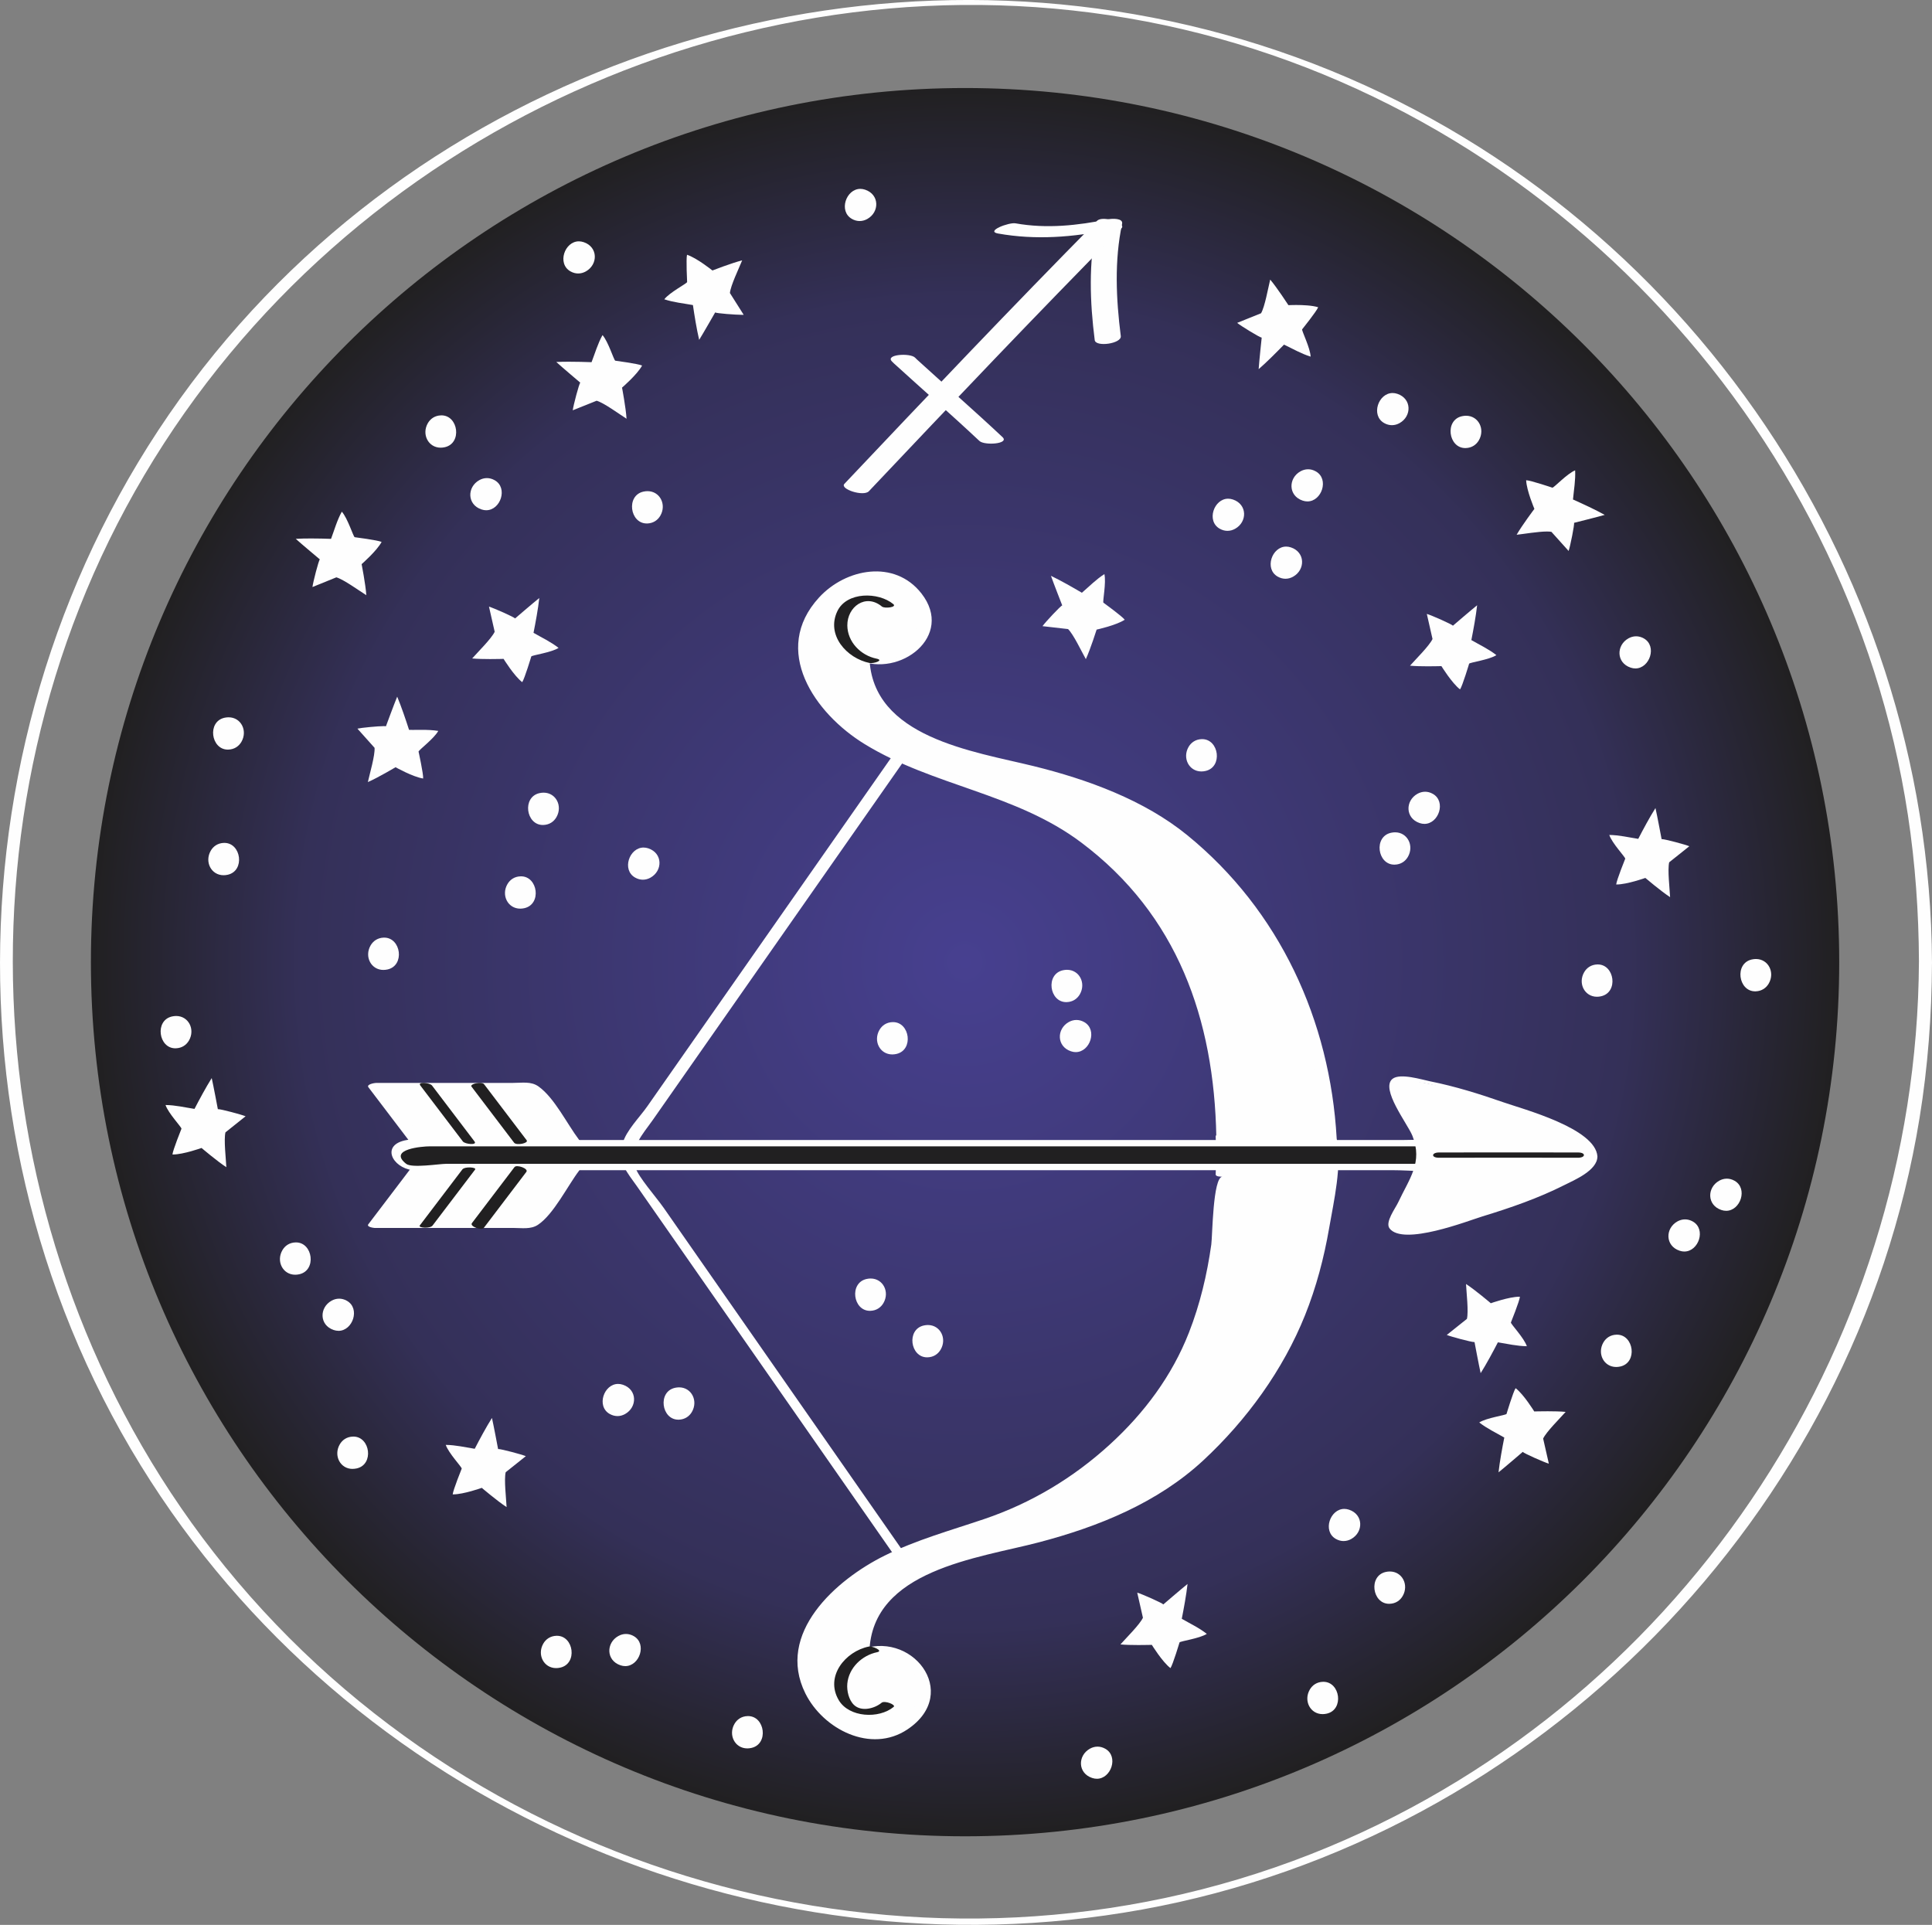 <?xml version="1.0" encoding="UTF-8"?> <svg xmlns="http://www.w3.org/2000/svg" xmlns:xlink="http://www.w3.org/1999/xlink" xmlns:xodm="http://www.corel.com/coreldraw/odm/2003" xml:space="preserve" width="51.687mm" height="51.498mm" version="1.1" style="shape-rendering:geometricPrecision; text-rendering:geometricPrecision; image-rendering:optimizeQuality; fill-rule:evenodd; clip-rule:evenodd" viewBox="0 0 1145.25 1141.06"><rect x="0" y="0" width="1145.25" height="1141.06" fill="#808080" stroke="none"/> <defs> <style type="text/css"> .fil0 {fill:#FEFEFE;fill-rule:nonzero} .fil2 {fill:#212021;fill-rule:nonzero} .fil1 {fill:url(#id0);fill-rule:nonzero} </style> <radialGradient id="id0" gradientUnits="userSpaceOnUse" gradientTransform="matrix(1 -1.7104E-05 1.7104E-05 1 0 0)" cx="572.08" cy="570.36" r="518.18" fx="572.08" fy="570.36"> <stop offset="0" style="stop-opacity:1; stop-color:#474090"></stop> <stop offset="0.761" style="stop-opacity:1; stop-color:#343058"></stop> <stop offset="1" style="stop-opacity:1; stop-color:#212021"></stop> </radialGradient> </defs> <g id="Слой_x0020_1">  <g id="_771051568"> <path class="fil0" d="M1137.51 569.8c-1.09,231.42 -144.27,444.26 -360.28,529.25 -226.57,89.16 -490.38,18.41 -643.63,-170.09 -148.04,-182.1 -167.67,-445.21 -48.11,-647.22 120.47,-203.54 361.22,-313.53 593.94,-269 231.85,44.37 416.11,237.5 451.55,470.52 4.36,28.66 6.4,57.56 6.53,86.53 0.02,2.4 7.75,3.11 7.74,1.12 -1.13,-238.3 -152.67,-455.82 -377.27,-537.1 -222.94,-80.68 -479.52,-13.89 -633.32,166.84 -158.06,185.75 -179.31,460.18 -51.32,667.92 123.31,200.13 362.74,305.21 593.65,263.39 234.48,-42.47 422.67,-234.05 460.89,-469.24 4.94,-30.38 7.21,-61.06 7.36,-91.81 0.02,-2.4 -7.72,-3.13 -7.74,-1.12z"></path> <path class="fil1" d="M1090.25 570.36c0,286.19 -232,518.18 -518.18,518.18 -286.18,0 -518.18,-231.99 -518.18,-518.18 0,-286.18 232,-518.18 518.18,-518.18 286.18,0 518.18,232 518.18,518.18z"></path> <path class="fil0" d="M929.84 326.61l-10.19 -11.34c-0.73,-0.13 -1.63,-0.19 -2.66,-0.19 -5.23,0 -13.62,1.45 -17.96,1.92 3.17,-5.57 10.53,-15.34 10.53,-15.34 0,0 -4.64,-10.87 -4.89,-16.98 2.59,0.04 15.57,4.42 15.57,4.42 1.06,-0.11 8.66,-8.3 13.47,-10.29 0.3,5.84 -0.76,11.63 -1.27,17.28 5.71,2.55 13.24,6.02 18.82,9.13 -4.22,1.22 -18.2,4.71 -18.2,4.71 0.39,0.8 -2.25,13.95 -3.22,16.67z"></path> <path class="fil0" d="M643.66 390.72c-2.55,-4.56 -7.32,-14.66 -10.53,-17.81l-15.16 -1.73c1.66,-2.36 10.82,-12.14 11.7,-12.29 0,0 -5.25,-13.41 -6.69,-17.55 5.75,2.75 12.94,6.86 18.34,10.04 4.31,-3.7 8.42,-7.91 13.34,-11.07 1.17,5.08 -1.09,16.02 -0.59,16.95 0,0 11.12,8.04 12.65,10.11 -5.1,3.34 -16.66,5.85 -16.66,5.85 0,0 -3.7,11.68 -6.39,17.5z"></path> <path class="fil0" d="M371.4 248.23c-4.39,-2.79 -13.38,-9.43 -17.72,-10.68l-14.17 5.67c0.35,-2.86 3.76,-15.84 4.47,-16.38 0,0 -10.99,-9.28 -14.22,-12.26 2.32,-0.12 4.89,-0.16 7.52,-0.16 4.61,0 9.4,0.13 13.38,0.28 2.05,-5.29 3.66,-10.94 6.5,-16.06 3.42,3.89 6.64,14.61 7.54,15.17 0,0 13.6,1.81 15.93,2.88 -2.91,5.39 -11.9,13.09 -11.9,13.09 0,0 2.29,12.02 2.67,18.43z"></path> <path class="fil0" d="M414.45 201.44c-1.48,-6.22 -2.79,-14.39 -3.7,-20.6 -5.58,-1.02 -11.43,-1.57 -16.97,-3.42 3.2,-4.13 13.15,-9.22 13.53,-10.21 0,0 -0.69,-13.7 -0.06,-16.19 5.82,1.89 15.06,9.32 15.06,9.32 0,0 11.41,-4.45 17.63,-6 -1.96,4.86 -6.84,14.89 -7.26,19.36l8.16 12.91c-0.22,0.01 -0.5,0.02 -0.83,0.02 -4.01,0 -15.46,-0.88 -16.07,-1.42 0,0 -7.14,12.49 -9.47,16.23z"></path> <path class="fil0" d="M746.1 218.85c0.28,-4.38 1.81,-18.71 1.81,-18.71 0,0 -0.01,0 -0.02,0 -1.02,0 -12.32,-6.92 -14.53,-8.74l14.17 -5.71c2.25,-3.88 4.17,-14.87 5.42,-19.95 4.13,4.89 10.8,15.16 10.8,15.16 0,0 1.92,-0.1 4.6,-0.1 3.96,0 9.57,0.23 13.04,1.34 -0.95,2.41 -9.51,13.1 -9.51,13.1 -0.26,1.02 4.82,10.97 5.03,16.17 -5.58,-1.73 -10.65,-4.7 -15.78,-7.12 -4.38,4.49 -10.2,10.37 -15.04,14.55z"></path> <path class="fil0" d="M990.01 531.83c-5.37,-3.48 -14.69,-11.4 -14.69,-11.4 0,0 -10.86,3.88 -17.02,3.88 -0.09,0 -0.16,0 -0.25,0 0.22,-2.57 5.36,-15.3 5.36,-15.3 -0.06,-1.06 -7.8,-9.12 -9.46,-14.05 5.85,0.06 11.55,1.44 17.17,2.31 2.88,-5.56 6.79,-12.86 10.21,-18.26 0.98,4.3 3.64,18.44 3.64,18.44 0.04,-0.02 0.11,-0.02 0.19,-0.02 1.84,0 13.72,3.17 16.24,4.21l-11.94 9.53c-1.04,4.37 0.29,15.46 0.54,20.67z"></path> <path class="fil0" d="M865.49 408.67c-4.85,-3.72 -11.05,-13.81 -11.05,-13.81 0,0 -3.65,0.12 -8,0.12 -3.61,0 -7.72,-0.08 -10.61,-0.37 3.46,-3.92 11.42,-11.75 13.34,-15.81l-3.38 -14.88c2.77,0.78 15.02,6.21 15.46,7 0,0 10.91,-9.39 14.36,-12.13 -0.7,6.33 -2.2,14.49 -3.42,20.64 4.91,2.84 10.24,5.32 14.84,8.93 -4.39,2.79 -15.48,4.25 -16.16,5.06 0,0 -3.93,13.13 -5.39,15.27z"></path> <path class="fil0" d="M218.06 463.61c1.13,-5.08 4.28,-15.79 3.98,-20.3l-10.17 -11.38c2.35,-0.55 12.17,-1.49 15.68,-1.49 0.66,0 1.1,0.03 1.22,0.11 0,0 4.98,-13.52 6.68,-17.58 2.47,5.9 5.1,13.74 7.03,19.69 0.8,0.02 1.59,0.02 2.39,0.02 0.85,0 1.71,-0.01 2.57,-0.02 0.86,0 1.71,-0.01 2.57,-0.01 3.25,0 6.53,0.1 9.79,0.63 -2.49,4.56 -11.47,11.22 -11.69,12.26 0,0 2.95,13.39 2.73,15.96 -6.06,-0.91 -16.37,-6.7 -16.37,-6.7 0,0 -10.51,6.27 -16.4,8.8z"></path> <path class="fil0" d="M217.14 352.82c-4.42,-2.77 -13.44,-9.34 -17.76,-10.58l-14.16 5.75c0.33,-2.85 3.67,-15.84 4.38,-16.39 0,0 -11.03,-9.22 -14.28,-12.18 2.77,-0.16 5.89,-0.22 9.05,-0.22 4.13,0 8.32,0.1 11.87,0.23 1.98,-5.32 3.56,-11 6.38,-16.12 3.47,3.88 6.73,14.59 7.62,15.13 0,0 13.62,1.74 15.98,2.81 -2.92,5.39 -11.85,13.17 -11.85,13.17 0,0 2.35,12.01 2.78,18.39z"></path> <path class="fil0" d="M300.29 893.39c-5.37,-3.47 -14.69,-11.4 -14.69,-11.4 0,0 -10.83,3.87 -16.99,3.87 -0.09,0 -0.18,0 -0.26,0 0.22,-2.57 5.35,-15.29 5.35,-15.29 -0.05,-1.06 -7.79,-9.12 -9.46,-14.05 5.85,0.06 11.55,1.43 17.17,2.31 2.88,-5.56 6.79,-12.86 10.21,-18.27 0.99,4.31 3.64,18.44 3.64,18.44 0.04,-0.02 0.1,-0.02 0.19,-0.02 1.82,0 13.72,3.18 16.25,4.22l-11.94 9.53c-1.04,4.38 0.29,15.46 0.54,20.67z"></path> <path class="fil0" d="M693.83 988.86c-4.85,-3.71 -11.05,-13.8 -11.05,-13.8 0,0 -3.61,0.11 -7.93,0.11 -3.63,0 -7.76,-0.08 -10.67,-0.37 3.45,-3.91 11.41,-11.74 13.33,-15.81l-3.38 -14.88c2.77,0.78 15.02,6.22 15.46,6.99 0,0 10.91,-9.39 14.36,-12.13 -0.7,6.33 -2.2,14.5 -3.42,20.63 4.9,2.84 10.24,5.33 14.84,8.95 -4.39,2.78 -15.48,4.25 -16.17,5.05 0,0 -3.93,13.13 -5.38,15.27z"></path> <path class="fil0" d="M877.7 813.99c-0.98,-4.31 -3.64,-18.44 -3.64,-18.44 -0.04,0.01 -0.1,0.02 -0.19,0.02 -1.81,0 -13.72,-3.18 -16.25,-4.22l11.94 -9.53c1.05,-4.38 -0.28,-15.46 -0.53,-20.67 5.37,3.47 14.69,11.4 14.69,11.4 0,0 10.83,-3.87 17,-3.87 0.09,0 0.17,0 0.26,0 -0.22,2.57 -5.35,15.29 -5.35,15.29 0.05,1.07 7.79,9.12 9.46,14.06 -5.85,-0.06 -11.56,-1.43 -17.17,-2.31 -2.88,5.56 -6.79,12.86 -10.21,18.27z"></path> <path class="fil0" d="M888.3 872.8c0.69,-6.34 2.2,-14.5 3.41,-20.63 -4.9,-2.84 -10.25,-5.34 -14.84,-8.94 4.39,-2.79 15.48,-4.24 16.17,-5.06 0,0 3.93,-13.13 5.38,-15.27 4.86,3.71 11.05,13.8 11.05,13.8 0,0 3.65,-0.11 8,-0.11 3.61,0 7.72,0.08 10.61,0.37 -3.46,3.92 -11.41,11.75 -13.34,15.81l3.38 14.88c-2.77,-0.78 -15.02,-6.22 -15.46,-6.99 0,0 -10.92,9.4 -14.36,12.12z"></path> <path class="fil0" d="M134.17 691.91c-5.37,-3.47 -14.69,-11.4 -14.69,-11.4 0,0 -10.83,3.87 -17,3.87 -0.09,0 -0.18,0 -0.26,0 0.22,-2.56 5.35,-15.29 5.35,-15.29 -0.04,-1.06 -7.79,-9.12 -9.45,-14.05 5.85,0.06 11.55,1.44 17.17,2.31 2.88,-5.56 6.8,-12.85 10.21,-18.27 0.98,4.31 3.64,18.45 3.64,18.45 0.04,-0.02 0.11,-0.02 0.2,-0.02 1.84,0 13.72,3.17 16.24,4.21l-11.94 9.53c-1.04,4.37 0.28,15.46 0.53,20.66z"></path> <path class="fil0" d="M309.56 404.38c-4.85,-3.72 -11.05,-13.81 -11.05,-13.81 0,0 -3.65,0.12 -8,0.12 -3.62,0 -7.72,-0.08 -10.61,-0.37 3.46,-3.92 11.42,-11.75 13.34,-15.81l-3.38 -14.89c2.78,0.79 15.02,6.21 15.46,7 0,0 10.92,-9.39 14.36,-12.12 -0.69,6.34 -2.2,14.5 -3.42,20.63 4.91,2.85 10.24,5.33 14.85,8.94 -4.39,2.79 -15.48,4.25 -16.17,5.06 0,0 -3.94,13.12 -5.39,15.26z"></path> <path class="fil0" d="M288.24 302.47c-0.9,0 -1.85,-0.15 -2.83,-0.48 -8.6,-2.87 -8.61,-13.3 -1.27,-17.38 1.36,-0.76 2.88,-1.2 4.49,-1.2 1.5,0 3.06,0.39 4.62,1.27 8.02,4.55 3.45,17.79 -5.01,17.78z"></path> <path class="fil0" d="M868.58 265.61c-10,0 -12.36,-16.56 -1.97,-18.88 0.84,-0.19 1.66,-0.28 2.44,-0.28 7.35,0 11.4,7.95 7.6,14.53 -1.49,2.6 -4.13,4.53 -7.84,4.63 -0.08,0 -0.16,0 -0.23,0z"></path> <path class="fil0" d="M762 343.08c-1.49,0 -3.06,-0.39 -4.61,-1.27 -8.03,-4.56 -3.45,-17.8 5.02,-17.8 0.9,0 1.85,0.15 2.82,0.48 8.6,2.87 8.61,13.31 1.26,17.39 -1.35,0.75 -2.88,1.2 -4.49,1.2z"></path> <path class="fil0" d="M958.04 810.34c-7.35,0 -11.39,-7.95 -7.6,-14.53 1.5,-2.6 4.13,-4.54 7.84,-4.63 0.08,0 0.16,0 0.23,0 10.01,0 12.37,16.56 1.98,18.88 -0.85,0.19 -1.67,0.28 -2.45,0.28z"></path> <path class="fil0" d="M825.1 252.04c-1.49,0 -3.06,-0.38 -4.61,-1.26 -8.03,-4.56 -3.46,-17.8 5.02,-17.8 0.9,0 1.84,0.15 2.82,0.48 8.6,2.87 8.61,13.31 1.26,17.38 -1.35,0.75 -2.88,1.2 -4.49,1.2z"></path> <path class="fil0" d="M132.54 518.83c-7.36,0 -11.4,-7.94 -7.61,-14.53 1.49,-2.59 4.13,-4.53 7.84,-4.64 0.08,0 0.15,0 0.23,0 10.01,0 12.37,16.57 1.98,18.89 -0.85,0.19 -1.66,0.28 -2.44,0.28z"></path> <path class="fil0" d="M200.64 788.9c-0.9,0 -1.85,-0.16 -2.82,-0.48 -8.6,-2.87 -8.62,-13.31 -1.26,-17.39 1.35,-0.75 2.88,-1.19 4.49,-1.19 1.49,0 3.06,0.38 4.61,1.27 8.03,4.56 3.45,17.8 -5.01,17.8z"></path> <path class="fil0" d="M135.04 444.36c-10.01,-0.01 -12.36,-16.56 -1.97,-18.88 0.85,-0.19 1.66,-0.27 2.44,-0.27 7.36,0 11.4,7.94 7.61,14.52 -1.5,2.59 -4.13,4.53 -7.84,4.63 -0.08,0 -0.16,0.01 -0.23,0.01z"></path> <path class="fil0" d="M1023.23 717.76c-0.9,0 -1.85,-0.15 -2.83,-0.48 -8.6,-2.87 -8.61,-13.3 -1.26,-17.38 1.35,-0.75 2.88,-1.2 4.49,-1.2 1.49,0 3.06,0.38 4.61,1.27 8.03,4.56 3.45,17.79 -5.01,17.79z"></path> <path class="fil0" d="M383.37 310.31c-10.01,0 -12.37,-16.57 -1.98,-18.88 0.85,-0.19 1.66,-0.28 2.44,-0.28 7.36,0 11.4,7.94 7.61,14.53 -1.5,2.59 -4.13,4.53 -7.84,4.64 -0.08,0 -0.15,0 -0.23,0z"></path> <path class="fil0" d="M727.63 314.68c-1.49,0 -3.06,-0.38 -4.62,-1.27 -8.02,-4.55 -3.45,-17.79 5.02,-17.79 0.9,0 1.84,0.16 2.82,0.48 8.61,2.88 8.62,13.31 1.27,17.38 -1.35,0.75 -2.88,1.2 -4.49,1.2z"></path> <path class="fil0" d="M261.22 265.38c-7.35,0 -11.4,-7.94 -7.6,-14.53 1.5,-2.59 4.13,-4.53 7.84,-4.62 0.08,-0.01 0.16,-0.01 0.23,-0.01 10.01,0 12.36,16.56 1.97,18.88 -0.85,0.19 -1.66,0.28 -2.44,0.28z"></path> <path class="fil0" d="M969.44 396.25c-0.91,0 -1.85,-0.15 -2.82,-0.48 -8.61,-2.87 -8.61,-13.31 -1.27,-17.38 1.36,-0.75 2.88,-1.2 4.49,-1.2 1.49,0 3.06,0.38 4.6,1.26 8.03,4.56 3.46,17.8 -5.01,17.8z"></path> <path class="fil0" d="M308.39 538.64c-7.35,0 -11.4,-7.94 -7.6,-14.53 1.5,-2.59 4.13,-4.54 7.83,-4.62 0.08,-0.01 0.16,-0.01 0.23,-0.01 10.01,0 12.36,16.56 1.97,18.88 -0.85,0.19 -1.66,0.28 -2.44,0.28z"></path> <path class="fil0" d="M321.76 489.04c-10.01,0 -12.36,-16.56 -1.97,-18.88 0.85,-0.19 1.66,-0.28 2.44,-0.28 7.36,0 11.4,7.95 7.61,14.53 -1.5,2.6 -4.13,4.54 -7.84,4.63 -0.08,0 -0.16,0 -0.23,0z"></path> <path class="fil0" d="M775.02 297.24c-0.91,0 -1.85,-0.15 -2.83,-0.48 -8.61,-2.87 -8.61,-13.3 -1.27,-17.38 1.36,-0.75 2.88,-1.2 4.49,-1.2 1.5,0 3.06,0.38 4.62,1.28 8.02,4.55 3.45,17.79 -5.01,17.78z"></path> <path class="fil0" d="M844.37 488.39c-0.9,0 -1.85,-0.15 -2.82,-0.48 -8.61,-2.87 -8.61,-13.31 -1.27,-17.38 1.36,-0.75 2.88,-1.2 4.49,-1.2 1.49,0 3.06,0.38 4.6,1.27 8.03,4.55 3.46,17.79 -5.01,17.79z"></path> <path class="fil0" d="M946.66 590.87c-7.36,0 -11.4,-7.94 -7.61,-14.53 1.5,-2.59 4.13,-4.53 7.84,-4.63 0.08,0 0.16,0 0.23,0 10.01,0 12.36,16.56 1.97,18.87 -0.84,0.2 -1.66,0.29 -2.44,0.29z"></path> <path class="fil0" d="M712.15 457.31c-7.35,0 -11.39,-7.95 -7.6,-14.53 1.5,-2.59 4.13,-4.53 7.84,-4.63 0.08,0 0.16,0 0.23,0 10,0 12.36,16.56 1.97,18.88 -0.85,0.19 -1.67,0.28 -2.45,0.28z"></path> <path class="fil0" d="M796.47 913.53c-1.49,0 -3.06,-0.39 -4.61,-1.27 -8.03,-4.56 -3.45,-17.8 5.02,-17.8 0.9,0 1.85,0.15 2.82,0.48 8.6,2.88 8.61,13.31 1.26,17.38 -1.35,0.76 -2.88,1.2 -4.49,1.2z"></path> <path class="fil0" d="M998.46 741.9c-0.9,0 -1.85,-0.15 -2.82,-0.48 -8.61,-2.87 -8.62,-13.3 -1.27,-17.39 1.35,-0.75 2.88,-1.19 4.49,-1.19 1.49,0 3.06,0.38 4.61,1.26 8.03,4.56 3.45,17.79 -5.01,17.79z"></path> <path class="fil0" d="M103.94 621.43c-10.01,0 -12.36,-16.56 -1.97,-18.88 0.85,-0.19 1.67,-0.28 2.45,-0.28 7.35,0 11.39,7.94 7.6,14.53 -1.5,2.59 -4.13,4.53 -7.83,4.62 -0.08,0.01 -0.16,0.01 -0.23,0.01z"></path> <path class="fil0" d="M342.75 162.12c-1.5,0 -3.06,-0.38 -4.62,-1.27 -8.02,-4.56 -3.45,-17.79 5.01,-17.79 0.9,0 1.85,0.15 2.83,0.48 8.61,2.87 8.62,13.3 1.27,17.38 -1.35,0.75 -2.88,1.2 -4.48,1.2z"></path> <path class="fil0" d="M174.99 755.65c-7.35,0 -11.4,-7.95 -7.6,-14.53 1.49,-2.59 4.13,-4.53 7.83,-4.63 0.08,0 0.16,0 0.23,0 10.01,0 12.36,16.56 1.97,18.88 -0.84,0.19 -1.66,0.28 -2.44,0.28z"></path> <path class="fil0" d="M784.01 1016.12c-7.35,0 -11.4,-7.95 -7.6,-14.53 1.5,-2.59 4.13,-4.53 7.84,-4.63 0.08,0 0.16,0 0.23,0 10.01,0 12.37,16.56 1.98,18.88 -0.85,0.19 -1.66,0.28 -2.45,0.28z"></path> <path class="fil0" d="M650.21 1054.44c-0.9,0 -1.85,-0.15 -2.83,-0.48 -8.6,-2.87 -8.61,-13.3 -1.26,-17.38 1.35,-0.75 2.88,-1.19 4.48,-1.19 1.49,0 3.06,0.39 4.61,1.27 8.03,4.55 3.45,17.79 -5.01,17.78z"></path> <path class="fil0" d="M823.41 950.72c-10,0 -12.36,-16.56 -1.97,-18.88 0.84,-0.19 1.67,-0.27 2.44,-0.27 7.35,0 11.4,7.94 7.6,14.53 -1.5,2.6 -4.13,4.54 -7.84,4.62 -0.08,0.01 -0.16,0.01 -0.23,0.01z"></path> <path class="fil0" d="M549.56 804.62c-10.01,0 -12.36,-16.55 -1.97,-18.88 0.84,-0.19 1.66,-0.28 2.44,-0.28 7.35,0 11.4,7.94 7.6,14.52 -1.5,2.6 -4.13,4.54 -7.84,4.64 -0.08,0 -0.16,0 -0.23,0z"></path> <path class="fil0" d="M329.66 988.84c-7.35,0 -11.4,-7.94 -7.6,-14.53 1.5,-2.59 4.13,-4.53 7.84,-4.63 0.08,0 0.16,0 0.23,0 10.01,0 12.36,16.56 1.97,18.88 -0.85,0.19 -1.66,0.28 -2.44,0.28z"></path> <path class="fil0" d="M366.02 839.44c-1.5,0 -3.06,-0.39 -4.62,-1.27 -8.02,-4.55 -3.45,-17.79 5.01,-17.79 0.9,0 1.85,0.15 2.83,0.48 8.6,2.87 8.61,13.31 1.26,17.39 -1.36,0.75 -2.88,1.2 -4.49,1.2z"></path> <path class="fil0" d="M1040.41 587.66c-10.01,-0.01 -12.37,-16.57 -1.98,-18.89 0.84,-0.19 1.66,-0.28 2.44,-0.28 7.36,0 11.4,7.94 7.61,14.53 -1.5,2.59 -4.13,4.53 -7.84,4.64 -0.08,0 -0.15,0.01 -0.23,0.01z"></path> <path class="fil0" d="M402.09 841.57c-10.01,0 -12.37,-16.57 -1.98,-18.88 0.85,-0.19 1.66,-0.28 2.44,-0.28 7.35,0 11.4,7.94 7.61,14.53 -1.5,2.59 -4.13,4.53 -7.84,4.64 -0.08,0 -0.15,0 -0.23,0z"></path> <path class="fil0" d="M227.28 574.97c-7.36,0 -11.4,-7.94 -7.6,-14.52 1.5,-2.59 4.13,-4.53 7.83,-4.64 0.08,0 0.15,0 0.23,0 10.01,0 12.37,16.56 1.98,18.88 -0.85,0.19 -1.66,0.27 -2.44,0.27z"></path> <path class="fil0" d="M370.65 987.66c-0.9,0 -1.85,-0.15 -2.83,-0.48 -8.6,-2.87 -8.61,-13.31 -1.26,-17.38 1.36,-0.75 2.88,-1.2 4.49,-1.2 1.5,0 3.06,0.38 4.61,1.27 8.03,4.55 3.45,17.79 -5.02,17.79z"></path> <path class="fil0" d="M509.59 131.03c-1.49,0 -3.06,-0.38 -4.61,-1.27 -8.03,-4.56 -3.45,-17.8 5.01,-17.8 0.91,0 1.84,0.16 2.83,0.48 8.6,2.88 8.61,13.31 1.26,17.39 -1.36,0.75 -2.88,1.2 -4.49,1.2z"></path> <path class="fil0" d="M442.98 1036.44c-7.35,0 -11.4,-7.95 -7.6,-14.53 1.5,-2.6 4.13,-4.54 7.84,-4.63 0.08,0 0.16,0 0.23,0 10.01,0 12.36,16.56 1.97,18.88 -0.85,0.19 -1.66,0.28 -2.44,0.28z"></path> <path class="fil0" d="M208.99 870.76c-7.35,0 -11.39,-7.94 -7.6,-14.52 1.5,-2.61 4.13,-4.54 7.84,-4.64 0.08,0 0.15,-0.01 0.23,-0.01 10.02,0 12.37,16.57 1.98,18.88 -0.85,0.19 -1.66,0.27 -2.44,0.27z"></path> <path class="fil0" d="M637.7 623.69c-0.9,0 -1.85,-0.15 -2.83,-0.48 -8.6,-2.87 -8.61,-13.3 -1.27,-17.39 1.36,-0.75 2.88,-1.19 4.49,-1.19 1.5,0 3.06,0.38 4.62,1.26 8.03,4.56 3.45,17.79 -5.01,17.79z"></path> <path class="fil0" d="M632.02 594.05c-10,0 -12.36,-16.56 -1.97,-18.88 0.84,-0.19 1.66,-0.28 2.44,-0.28 7.36,0 11.4,7.94 7.61,14.53 -1.5,2.59 -4.14,4.53 -7.84,4.63 -0.08,0 -0.16,0 -0.23,0z"></path> <path class="fil0" d="M826.51 512.55c-10.01,0 -12.37,-16.56 -1.98,-18.88 0.85,-0.19 1.66,-0.28 2.45,-0.28 7.35,0 11.39,7.95 7.6,14.53 -1.49,2.6 -4.13,4.54 -7.83,4.63 -0.08,0 -0.16,0 -0.23,0z"></path> <path class="fil0" d="M528.92 625.06c-7.36,0 -11.4,-7.95 -7.6,-14.53 1.5,-2.6 4.13,-4.54 7.84,-4.63 0.08,0 0.16,0 0.23,0 10,0 12.36,16.56 1.97,18.88 -0.85,0.19 -1.67,0.28 -2.44,0.28z"></path> <path class="fil0" d="M381.08 521.48c-1.49,0 -3.06,-0.39 -4.61,-1.27 -8.03,-4.55 -3.45,-17.79 5.02,-17.79 0.9,0 1.84,0.15 2.82,0.47 8.6,2.88 8.61,13.31 1.26,17.39 -1.35,0.75 -2.88,1.2 -4.49,1.2z"></path> <path class="fil0" d="M515.64 777.05c-10,0 -12.36,-16.56 -1.97,-18.88 0.84,-0.19 1.66,-0.28 2.43,-0.28 7.36,0 11.4,7.94 7.6,14.53 -1.49,2.59 -4.13,4.53 -7.83,4.63 -0.08,0 -0.16,0 -0.23,0z"></path> <path class="fil0" d="M591.71 138.44c22.31,3.97 44.25,2.19 66.36,-2.3 -2.68,-0.92 -5.37,-1.84 -8.05,-2.75 -4.79,22.33 -3.96,45.68 -1.09,68.22 0.55,4.29 16.02,2.12 15.45,-2.39 -2.78,-21.88 -3.87,-44.81 0.78,-66.49 0.76,-3.59 -6.19,-3.14 -8.06,-2.76 -18.35,3.72 -36.58,5.72 -55.15,2.42 -3.87,-0.69 -18.06,4.68 -10.25,6.06z"></path> <path class="fil0" d="M515.07 291.18c49.51,-52.36 99.15,-104.65 149.79,-155.93 2.92,-2.97 -11.24,-7.7 -14.52,-4.37 -50.64,51.28 -100.27,103.56 -149.79,155.93 -2.92,3.09 11.33,7.75 14.52,4.38z"></path> <path class="fil0" d="M528.75 214.28l1.45 1.42c4.56,-0.75 9.11,-1.52 13.67,-2.28l-0.48 -0.46c-4.56,0.75 -9.12,1.51 -13.68,2.28 16.91,15.44 34.18,30.47 50.87,46.15 3.02,2.83 17.99,1.77 13.68,-2.28 -16.69,-15.68 -33.97,-30.71 -50.87,-46.15 -2.96,-2.7 -18.01,-1.95 -13.68,2.28l0.49 0.46c2.93,2.86 17.93,1.95 13.67,-2.28l-1.44 -1.42c-2.93,-2.91 -17.92,-1.94 -13.68,2.28z"></path> <path class="fil0" d="M533.16 442.14c-49.85,71.26 -99.69,142.52 -149.53,213.79 -4.49,6.42 -12.47,14.28 -14.51,21.82 -3.13,11.59 2.68,17.16 8.64,25.73 27.51,39.45 55.01,78.9 82.52,118.36 24.33,34.9 48.65,69.79 72.98,104.7 1.18,1.69 8.65,2.47 6.93,0 -48.92,-70.19 -97.84,-140.36 -146.77,-210.54 -4.38,-6.28 -15.18,-18.49 -16.69,-23.82 -3.47,-12.15 3.94,-19.28 10.3,-28.37 27.87,-39.85 55.75,-79.7 83.62,-119.56 23.22,-33.19 46.44,-66.39 69.66,-99.59 1.39,-2 -5.92,-4.29 -7.15,-2.53z"></path> <path class="fil0" d="M788.45 674.99c-2.32,-50.73 -15.21,-84.16 -32.42,-113.08 -20.06,-33.67 -54.48,-73.06 -90.73,-87.27 -16.67,-6.54 -37.03,-14.82 -54.44,-19 -13.96,-3.36 -31.27,-6.23 -44.93,-11.24 -28.31,-10.37 -55.3,-24.19 -54.44,-54.44 19.87,11.24 48.38,-12.96 32.45,-35.67 -26.58,-37.9 -81.56,7.75 -64.16,46.85 19.16,43.06 70.74,54.87 110.23,68.1 46.34,15.52 93.55,56.22 113.32,97.85 15.24,32.1 21.27,69.18 21.61,106.43l-0.38 -0.02c0.19,3.73 0.24,7.49 0.32,11.23 -0.08,3.75 -0.13,7.5 -0.32,11.24l0.38 -0.02c-0.35,37.24 -6.38,74.32 -21.61,106.42 -19.77,41.64 -66.98,82.34 -113.32,97.85 -39.48,13.23 -91.06,25.04 -110.23,68.1 -17.39,39.09 37.58,84.74 64.16,46.85 15.94,-22.71 -12.58,-46.9 -32.45,-35.68 -0.87,-30.24 26.13,-44.07 54.44,-54.44 13.66,-4.99 30.97,-7.88 44.93,-11.22 17.41,-4.18 37.76,-12.49 54.44,-19.02 36.25,-14.2 70.68,-53.59 90.73,-87.26 17.06,-28.66 28.7,-65.55 31.96,-112.96 0.84,-0.1 0.87,-0.66 0.87,-2.2 0.01,-4.06 -0.06,-8 -0.17,-11.86 0.04,-1.17 0.14,-2.27 0.17,-3.45 0.03,-1.26 0.03,-1.85 -0.41,-2.09z"></path> <path class="fil0" d="M792.35 674.75c-3.94,-69.72 -33.71,-134.94 -88.56,-179.66 -25.6,-20.87 -59.27,-33.1 -91.05,-40.94 -35.67,-8.79 -95.99,-16.95 -97.36,-64.44 -2.2,0.5 -4.39,1.01 -6.6,1.51 24.47,10.72 57.27,-14.09 37.4,-39.47 -15.87,-20.26 -44.73,-14.87 -60.63,2.4 -28.65,31.15 -2.79,68.72 27.05,86.98 40.75,24.94 89.27,28.98 128.27,58.25 57.05,42.8 78.82,104.71 80.14,174.36 1.61,-0.6 3.23,-1.2 4.85,-1.81l-0.38 -0.02c-0.91,-0.04 -4.91,0.1 -4.85,1.81 0.27,7.52 0.27,14.95 0,22.47 -0.05,1.4 3.33,1.36 4,1.33 -5.73,0.28 -5.89,35.25 -6.6,40.23 -2.5,17.78 -6.69,35.43 -13.24,52.16 -10.06,25.72 -26.54,47.77 -46.88,66.35 -21.71,19.84 -46.74,34.84 -74.59,44.25 -19.83,6.71 -40.07,12.31 -58.9,21.63 -29.02,14.37 -64.68,46.13 -47.02,81.7 10.55,21.24 38.86,35.84 60.53,21.33 32.42,-21.71 1.84,-60.25 -29.3,-46.61 2.24,0.23 4.49,0.47 6.73,0.7 1.4,-48.68 64.49,-55.53 100.47,-64.98 35.42,-9.3 70.38,-23.45 97.47,-48.59 25.61,-23.78 47.27,-53.55 60.3,-86.05 6.66,-16.61 11.26,-34.06 14.3,-51.68 2.81,-16.29 7.67,-36.69 4.43,-53.22 -0.45,-2.35 -8.19,-1.51 -7.8,0.47 3.16,16.14 -1.69,37.26 -4.44,53.23 -3.44,20 -8.95,39.72 -17.23,58.27 -16.08,36.08 -43.11,70.85 -75.59,93.5 -37.06,25.85 -82.04,29.12 -123.42,43.61 -26.92,9.43 -55.36,23.97 -56.3,55.91 -0.05,2.22 5.72,1.14 6.73,0.7 19.49,-8.54 35.09,13.91 28.45,30.01 -6.43,15.59 -25,20.66 -39.1,12.51 -15.66,-9.03 -26.19,-28.31 -22.65,-46.42 9.08,-46.46 68.73,-61.02 106.43,-73.56 39.64,-13.19 75.21,-38 101.07,-70.94 30.4,-38.71 39.4,-88.22 40.32,-136.33 0.02,-1.4 -3.31,-1.35 -4,-1.32 6.69,-0.34 3.75,-17.54 3.62,-21.14 -1.61,0.61 -3.23,1.21 -4.85,1.81l0.38 0.02c0.94,0.06 4.88,-0.09 4.85,-1.8 -0.92,-48.17 -10.01,-97.55 -40.36,-136.31 -26.27,-33.54 -62.45,-58.02 -102.73,-71.29 -37.39,-12.3 -90.49,-25.94 -103.65,-69 -5.27,-17.25 2.51,-36.59 16.7,-47.26 13.73,-10.34 31.43,-9.27 41.42,5.5 10.48,15.49 -1.64,44.44 -26.02,33.75 -1.2,-0.52 -6.65,-0.62 -6.6,1.51 0.89,30.67 27.14,44.9 53.01,54.48 38.62,14.3 80.33,17.46 116.76,38.5 66.81,38.56 103,117.85 107.19,192.06 0.12,2.2 7.93,1.76 7.8,-0.47z"></path> <path class="fil2" d="M529.57 358.14c-8.91,-7.38 -27.66,-7.41 -33.19,4.13 -6.8,14.2 5.54,27.97 19.11,30.75 2.3,0.47 8.9,-1.6 4.01,-2.6 -9.24,-1.89 -17.13,-9.86 -17.22,-19.63 -0.11,-11.09 10.88,-19.22 20.5,-11.24 1.59,1.32 9.04,0.45 6.78,-1.42z"></path> <path class="fil2" d="M522.59 1009.38c-4.14,3.44 -11.92,5.49 -16.33,1.32 -3.18,-2.99 -4.38,-8.55 -3.99,-12.66 0.88,-9.39 8.7,-16.78 17.68,-18.63 3.97,-0.81 -2.93,-3.76 -4.92,-3.35 -13.95,2.85 -26.11,17.71 -17.85,31.76 6.1,10.36 23.85,11.24 32.57,4.01 1.51,-1.25 -5.35,-3.96 -7.17,-2.45z"></path> <path class="fil2" d="M864.17 691.79l-621.89 0c-3.88,0 -7.06,-3.18 -7.06,-7.07 0,-3.89 3.18,-7.06 7.06,-7.06l621.89 0c3.88,0 7.07,3.17 7.07,7.06 0,3.88 -3.18,7.07 -7.07,7.07z"></path> <path class="fil0" d="M861.85 689.91c-182.13,0 -364.26,0 -546.38,0 -17.03,0 -34.06,0 -51.08,0 -3.95,0 -20.27,2.65 -23.62,0 -11.16,-8.81 10.03,-10.37 13.87,-10.37 13.6,0 27.21,0 40.82,0 106.75,0 213.49,0 320.24,0 58.42,0 116.85,0 175.27,0 18.35,0 36.69,0 55.03,0 4.65,0 10.61,-1.01 15.16,0 1.15,0.25 3.13,-0.53 4.17,0 4.37,2.21 1.8,8.88 -4.14,10.5 -2.65,0.72 3.95,4.07 5.98,3.51 16.19,-4.4 3.52,-16.89 -6.86,-17.76 -9.49,-0.8 -19.39,0 -28.9,0 -46.89,0 -93.79,0 -140.68,0 -121.44,0 -242.88,0 -364.32,0 -19.25,0 -38.5,0 -57.76,0 -8.7,0 -18.91,-1.49 -27.51,0 -15.63,2.69 -8.78,16.39 3.48,17.89 6.37,0.77 13.32,0 19.72,0 105.52,0 211.04,0 316.55,0 59.59,0 119.17,0 178.75,0 21.91,0 43.82,0 65.72,0 11.62,0 24.69,1.69 36.2,0 1.57,-0.23 3.33,0 4.93,0 3.92,0 -2.65,-3.76 -4.62,-3.76z"></path> <path class="fil0" d="M247.29 676.8l-25.23 -33.21 92.44 0 25.08 33.01c0,0 -40.03,-0.25 -67.36,-0.2 -14.17,0.03 -24.93,0.13 -24.93,0.41z"></path> <path class="fil0" d="M250.96 675.86c-8.41,-11.07 -16.82,-22.14 -25.23,-33.2 -1.5,0.86 -2.99,1.71 -4.49,2.56 24.47,0 48.94,0 73.42,0 4.83,0 11.09,-0.96 15.85,0 5.19,1.05 -1.19,-2.44 2.63,2.35 7.81,9.8 15.18,19.99 22.76,29.97 1.5,-0.86 3,-1.71 4.5,-2.57 -30.35,-0.19 -63.28,-3.95 -93.32,0.28 -4.55,0.64 -4.18,3.75 0.43,3.1 29.31,-4.13 61.63,-0.3 91.25,-0.11 0.81,0 5.83,-0.82 4.5,-2.57 -7.14,-9.4 -14.53,-24.82 -24,-31.6 -4.52,-3.23 -9.73,-2.12 -15.6,-2.12 -26.93,0 -53.85,0 -80.78,0 -0.81,0 -5.82,0.81 -4.49,2.57 8.4,11.07 16.82,22.14 25.23,33.2 1.36,1.78 8.73,-0.06 7.35,-1.87z"></path> <path class="fil2" d="M249.14 643.44c8.41,11.07 16.82,22.14 25.23,33.2 1.25,1.65 8.72,2.38 6.93,0.03 -8.41,-11.07 -16.82,-22.14 -25.23,-33.21 -1.25,-1.64 -8.72,-2.38 -6.93,-0.02z"></path> <path class="fil2" d="M279.53 644.18c8.41,11.07 16.82,22.14 25.23,33.21 1.38,1.81 8.75,0.28 7.44,-1.45 -8.41,-11.07 -16.82,-22.14 -25.23,-33.2 -1.38,-1.81 -8.76,-0.28 -7.45,1.45z"></path> <path class="fil0" d="M247.29 693.14l-25.23 33.21 92.44 0 25.08 -33.01c0,0 -40.03,0.26 -67.36,0.2 -14.17,-0.02 -24.93,-0.14 -24.93,-0.41z"></path> <path class="fil0" d="M243.54 692.57c-8.41,11.07 -16.82,22.14 -25.23,33.21 -1.15,1.52 3.14,2.13 3.68,2.13 27.35,0 54.7,0 82.04,0 5.38,0 10.57,0.99 14.89,-1.88 9.26,-6.16 17.57,-23.14 24.4,-32.12 1.15,-1.51 -3.14,-2.14 -3.68,-2.14 -29.61,0.19 -61.96,4.03 -91.25,-0.09 -3.3,-0.47 -7.49,2.17 -2.2,2.92 30.06,4.23 62.94,0.49 93.32,0.3 -1.23,-0.72 -2.45,-1.43 -3.68,-2.14 -7.29,9.6 -17.25,19.31 -22.76,29.97 -2.79,5.38 3.36,1.29 -1.67,2.05 -5.01,0.78 -10.81,0 -15.86,0 -24.47,0 -48.94,0 -73.41,0 1.23,0.71 2.45,1.43 3.68,2.14 8.41,-11.07 16.82,-22.14 25.23,-33.22 1.25,-1.64 -6.08,-3.01 -7.5,-1.15z"></path> <path class="fil2" d="M256.4 726.51c8.41,-11.07 16.82,-22.14 25.23,-33.2 1.07,-1.4 -6.13,-1.96 -7.58,-0.05 -8.41,11.07 -16.82,22.14 -25.23,33.21 -1.07,1.41 6.13,1.96 7.58,0.04z"></path> <path class="fil2" d="M286.78 727.9c8.41,-11.08 16.82,-22.14 25.23,-33.21 1.48,-1.95 -5.74,-4.54 -7.04,-2.83 -8.41,11.07 -16.82,22.14 -25.23,33.2 -1.48,1.95 5.74,4.54 7.04,2.83z"></path> <path class="fil0" d="M943.04 685.06c1.31,-16.91 -116.47,-53.76 -116.25,-42.55 3.25,9.04 12.43,27.68 20.28,42.36 -7.85,14.67 -17.03,32.99 -20.28,42.04 -0.22,11.19 117.56,-24.52 116.25,-41.45l0 -0.4z"></path> <path class="fil0" d="M946.92 685.54c-1.09,-16.7 -44.06,-28.02 -55.82,-32.14 -14.17,-4.95 -28.69,-9.47 -43.43,-12.42 -4.79,-0.97 -17.7,-5.02 -22.21,-1.45 -7.4,5.86 8.97,26.7 11.79,33.75 6.32,15.82 -1.85,25.37 -8.47,39.54 -1.63,3.48 -7.86,11.69 -5.09,15.36 8.06,10.63 46.81,-4.6 55.13,-7.13 16.45,-5.02 33.05,-10.75 48.43,-18.52 5.9,-2.97 19.66,-8.67 19.66,-16.99 0,-2.37 -7.76,-2.98 -7.76,-0.95 0,15.62 -47.96,27.95 -58.26,31.29 -13.1,4.25 -26.65,8.46 -40.3,10.54 -1.57,0.23 -4.49,1.31 -5.89,0.79 -5.66,-2.1 -1.39,1.47 -2.54,-3.63 -2.51,-11.14 17.53,-26.64 18.61,-37.84 0.8,-8.26 -26.68,-39.9 -15.54,-43.59 8.68,-2.87 28.84,6.12 37.06,8.65 13.23,4.07 26.36,8.73 39.03,14.32 6.81,3.01 27.24,10.15 27.84,19.47 0.16,2.43 7.89,2.86 7.76,0.95z"></path> <path class="fil2" d="M852.92 686.3c27.49,-0.01 54.98,-0.1 82.47,0 4.56,0.02 4.8,-3.1 0.12,-3.12 -27.49,-0.11 -54.98,-0.01 -82.47,0 -4.56,0 -4.8,3.12 -0.12,3.12z"></path> </g> </g> </svg> 